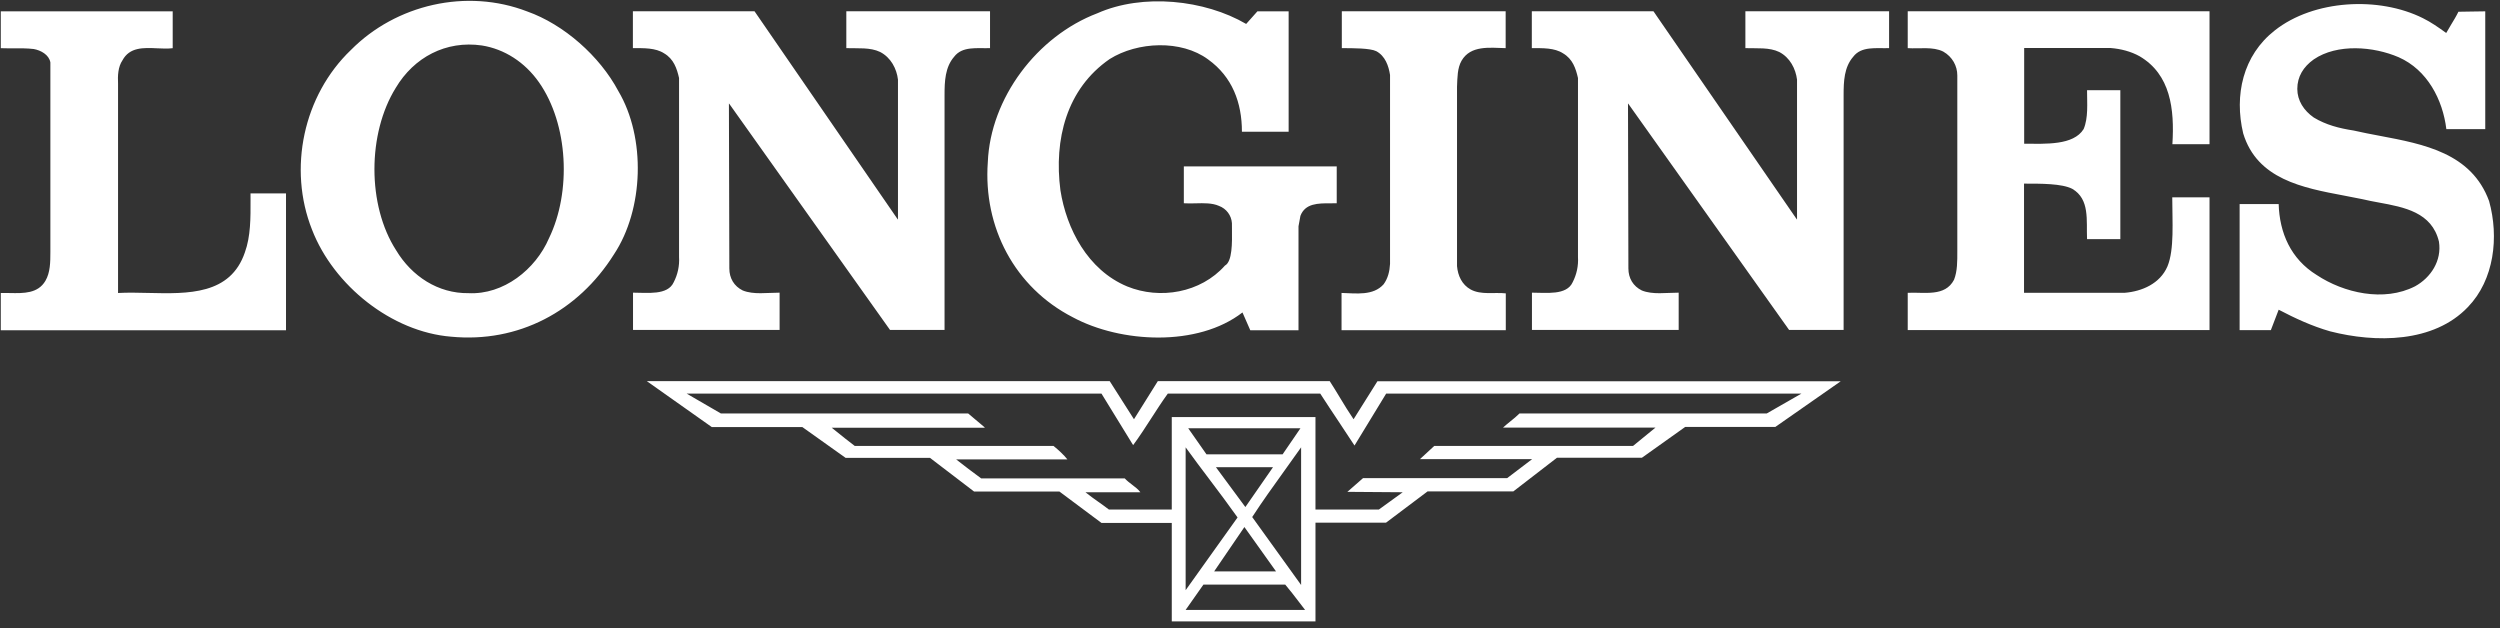 <svg xmlns="http://www.w3.org/2000/svg" width="187" height="47" viewBox="0 0 187 47" fill="none"><rect x="0" y="0" width="187" height="47" fill="#333333" stroke="none"/><path fill-rule="evenodd" clip-rule="evenodd" d="M67.137 16.389L67.168 16.42V5.957C67.075 5.148 66.645 4.308 65.836 3.888C65.088 3.529 64.186 3.631 63.305 3.601V0.844L74.054 0.844V3.601C73.08 3.631 71.984 3.437 71.369 4.246C70.693 5.025 70.652 6.08 70.652 7.095V24.679H66.573L54.554 7.771L54.523 7.74L54.554 20.078C54.554 20.816 54.912 21.41 55.558 21.727C56.367 22.055 57.372 21.891 58.314 21.891V24.679H47.35V21.891C48.426 21.891 49.943 22.107 50.393 21.113C50.691 20.539 50.834 19.883 50.793 19.238V5.835C50.629 5.117 50.393 4.41 49.676 3.99C49.031 3.57 48.149 3.601 47.34 3.601V0.844L56.439 0.844L67.137 16.389ZM134.388 16.389L134.418 16.42V5.957C134.316 5.148 133.896 4.308 133.086 3.888C132.338 3.529 131.436 3.631 130.555 3.601V0.844L141.304 0.844V3.601C140.331 3.631 139.234 3.437 138.62 4.246C137.943 5.025 137.902 6.08 137.902 7.095V24.679L133.824 24.679L121.804 7.771L121.774 7.74L121.804 20.078C121.804 20.816 122.163 21.41 122.809 21.727C123.618 22.055 124.622 21.891 125.565 21.891V24.679H114.59V21.891C115.666 21.891 117.183 22.107 117.634 21.113C117.931 20.539 118.074 19.883 118.033 19.238V5.835C117.869 5.117 117.634 4.41 116.917 3.99C116.271 3.57 115.39 3.601 114.58 3.601V0.844L123.679 0.844L134.388 16.389ZM112.623 3.601C111.424 3.57 110 3.375 109.324 4.543C109.006 5.097 109.016 5.804 108.985 6.49V19.904C109.047 20.621 109.354 21.297 110.01 21.656C110.789 22.076 111.762 21.851 112.633 21.943V24.699L100.347 24.699V21.912C101.444 21.943 102.714 22.137 103.493 21.266C103.821 20.816 103.944 20.293 103.975 19.74V5.609C103.872 4.933 103.616 4.185 102.94 3.826C102.479 3.601 101.208 3.601 100.368 3.601V0.844L112.623 0.844V3.601ZM165.282 10.784L162.495 10.784C162.659 8.161 162.362 5.568 160.036 4.205C159.39 3.847 158.642 3.652 157.863 3.59L151.408 3.59V10.753C153.016 10.753 155.086 10.886 155.855 9.657C156.214 8.816 156.111 7.73 156.111 6.746H158.601V17.885H156.111C156.05 16.491 156.336 14.903 155.004 14.124C154.226 13.725 152.648 13.735 151.397 13.735V21.902H158.919C160.22 21.799 161.573 21.215 162.126 19.924C162.649 18.664 162.485 16.553 162.485 14.76L165.272 14.76V24.689H142.698V21.902C143.958 21.84 145.485 22.219 146.161 20.928C146.417 20.283 146.407 19.535 146.407 18.787V5.64C146.407 4.933 146.038 4.246 145.352 3.857C144.573 3.467 143.569 3.662 142.698 3.601V0.844L165.272 0.844V10.784H165.282Z" fill="white"></path><path fill-rule="evenodd" clip-rule="evenodd" d="M45.924 19.026C48.158 15.655 48.322 10.306 46.252 6.812C44.858 4.188 42.163 1.821 39.438 0.858C34.898 -0.894 29.621 0.335 26.25 3.737C22.694 7.139 21.526 12.611 23.34 17.181C24.959 21.362 29.303 24.826 33.74 25.184C38.761 25.666 43.239 23.299 45.924 19.026ZM94.054 0.848L93.213 1.791C90.109 -0.023 85.477 -0.515 82.085 0.991C77.577 2.703 74.082 7.334 73.888 12.13C73.539 16.997 75.896 21.495 80.241 23.729C83.838 25.666 89.596 25.963 92.937 23.371L93.521 24.703H97.128V16.925L97.271 16.146C97.629 15.203 98.598 15.205 99.517 15.208C99.676 15.208 99.834 15.208 99.987 15.204V12.447L88.551 12.447V15.204C88.838 15.224 89.138 15.216 89.44 15.209C90.055 15.194 90.672 15.178 91.174 15.399C91.728 15.603 92.107 16.105 92.148 16.69C92.148 16.821 92.15 16.964 92.151 17.113C92.164 18.166 92.181 19.57 91.625 19.866C89.811 21.905 86.768 22.428 84.309 21.424C81.358 20.194 79.769 17.11 79.319 14.23C78.827 10.439 79.769 6.648 83.007 4.414C85.088 3.112 88.356 2.959 90.365 4.444C92.178 5.746 92.896 7.683 92.896 9.855H96.39V0.848L94.054 0.848ZM183.344 1.842C183.217 2.051 183.091 2.258 182.977 2.467C182.393 2.047 181.839 1.657 181.235 1.36C177.935 -0.29 173.068 -0.023 170.158 2.272C167.76 4.147 167.114 7.129 167.791 9.978C168.833 13.408 172.246 14.049 175.335 14.63C175.799 14.717 176.255 14.803 176.695 14.896C177.087 14.992 177.505 15.069 177.932 15.148C179.839 15.498 181.906 15.879 182.433 18.073C182.659 19.508 181.819 20.768 180.651 21.413C178.314 22.612 175.302 21.905 173.293 20.573C171.346 19.374 170.506 17.407 170.445 15.265L167.524 15.265V24.692H169.861L170.445 23.166C171.674 23.811 172.935 24.395 174.297 24.785C177.699 25.656 182.034 25.656 184.596 22.971C186.573 20.932 186.932 17.724 186.184 15.04C184.869 11.455 181.322 10.785 178 10.158C177.334 10.032 176.678 9.908 176.05 9.763C174.984 9.599 173.98 9.343 173.068 8.789C172.32 8.267 171.838 7.519 171.838 6.648C171.838 5.736 172.289 4.998 173.068 4.444C174.82 3.246 177.546 3.471 179.421 4.281C181.562 5.223 182.72 7.457 182.987 9.66H185.897V0.848C185.543 0.848 185.165 0.856 184.803 0.864C184.473 0.872 184.158 0.879 183.889 0.879C183.729 1.211 183.535 1.528 183.344 1.842ZM11.748 3.613C12.151 3.632 12.552 3.651 12.918 3.604V0.848L0.059 0.848L0.059 3.604C0.362 3.616 0.674 3.614 0.987 3.613C1.508 3.611 2.031 3.608 2.518 3.666C3.04 3.758 3.666 4.086 3.768 4.67L3.768 18.862C3.768 19.61 3.758 20.389 3.399 21.003C2.835 21.963 1.774 21.941 0.732 21.919C0.505 21.915 0.279 21.91 0.059 21.916L0.059 24.703L21.393 24.703L21.393 14.466H18.739C18.739 14.621 18.739 14.777 18.74 14.932C18.746 16.305 18.751 17.676 18.319 18.872C17.238 22.057 14.084 21.982 11.097 21.912C10.316 21.893 9.548 21.875 8.83 21.916L8.83 6.268C8.799 5.654 8.83 4.998 9.158 4.516C9.694 3.518 10.729 3.566 11.748 3.613ZM41.065 17.819C42.746 14.355 42.52 9.304 40.317 6.158C39.252 4.641 37.725 3.668 36.044 3.401C33.359 3.012 30.962 4.283 29.599 6.578C27.488 9.98 27.457 15.349 29.63 18.721C30.798 20.667 32.776 21.959 35.04 21.928C37.663 22.061 40.061 20.155 41.065 17.819Z" fill="white"></path><path fill-rule="evenodd" clip-rule="evenodd" d="M83.914 29.934L83.914 29.935C84.214 30.411 84.513 30.887 84.821 31.359L86.604 28.51H99.464C99.732 28.921 99.982 29.336 100.233 29.751L100.233 29.752C100.558 30.289 100.883 30.827 101.247 31.359L103.03 28.52H137.685L132.797 31.933H126.055L122.817 34.238H116.463L113.195 36.759H106.78L103.675 39.095H98.398V46.483H87.649V39.116H82.392L79.247 36.769H72.863L69.563 34.248H63.251L60.013 31.943H53.24L48.383 28.51L83.007 28.51C83.314 28.981 83.614 29.458 83.914 29.934ZM84.758 33.296C85.235 32.654 85.672 31.975 86.111 31.293C86.513 30.67 86.915 30.045 87.351 29.443H98.756C99.208 30.144 99.672 30.842 100.136 31.538C100.533 32.135 100.929 32.731 101.317 33.327L103.684 29.443H134.743L132.15 30.929H113.655C113.441 31.143 113.217 31.323 112.99 31.506L112.99 31.506C112.804 31.657 112.614 31.809 112.425 31.985H123.83L122.149 33.358H107.281L106.215 34.341H114.608L112.732 35.766H101.953L100.784 36.79L104.924 36.821L103.141 38.112H98.397V31.195H87.648V38.112H82.945C82.686 37.913 82.422 37.725 82.16 37.54C81.829 37.305 81.501 37.073 81.192 36.821H85.301C85.144 36.608 84.916 36.434 84.683 36.257C84.491 36.111 84.295 35.962 84.133 35.786H73.394C72.759 35.325 72.134 34.843 71.519 34.362H79.84C79.584 34.034 79.163 33.645 78.805 33.358H63.937C63.459 32.997 62.995 32.623 62.528 32.247C62.424 32.163 62.32 32.079 62.215 31.995L73.651 31.995V31.964L72.421 30.929L53.925 30.929L51.364 29.443L82.391 29.443L84.758 33.296ZM90.243 33.982H95.94L97.272 32.036H88.88L90.243 33.982ZM88.686 44.146L92.569 38.705C91.888 37.743 91.178 36.801 90.47 35.862C89.867 35.063 89.266 34.266 88.686 33.46V44.146ZM96.087 35.193C95.254 36.352 94.425 37.504 93.665 38.675L97.323 43.756V33.46C96.915 34.041 96.5 34.618 96.087 35.193ZM90.95 34.945L93.153 37.927L95.222 34.945H90.95ZM93.081 39.423L90.817 42.742L95.448 42.742L93.081 39.423ZM97.145 45.003C96.818 44.575 96.485 44.139 96.134 43.726L90.018 43.726L88.686 45.621H97.62C97.462 45.419 97.304 45.212 97.145 45.003Z" fill="white"></path></svg>